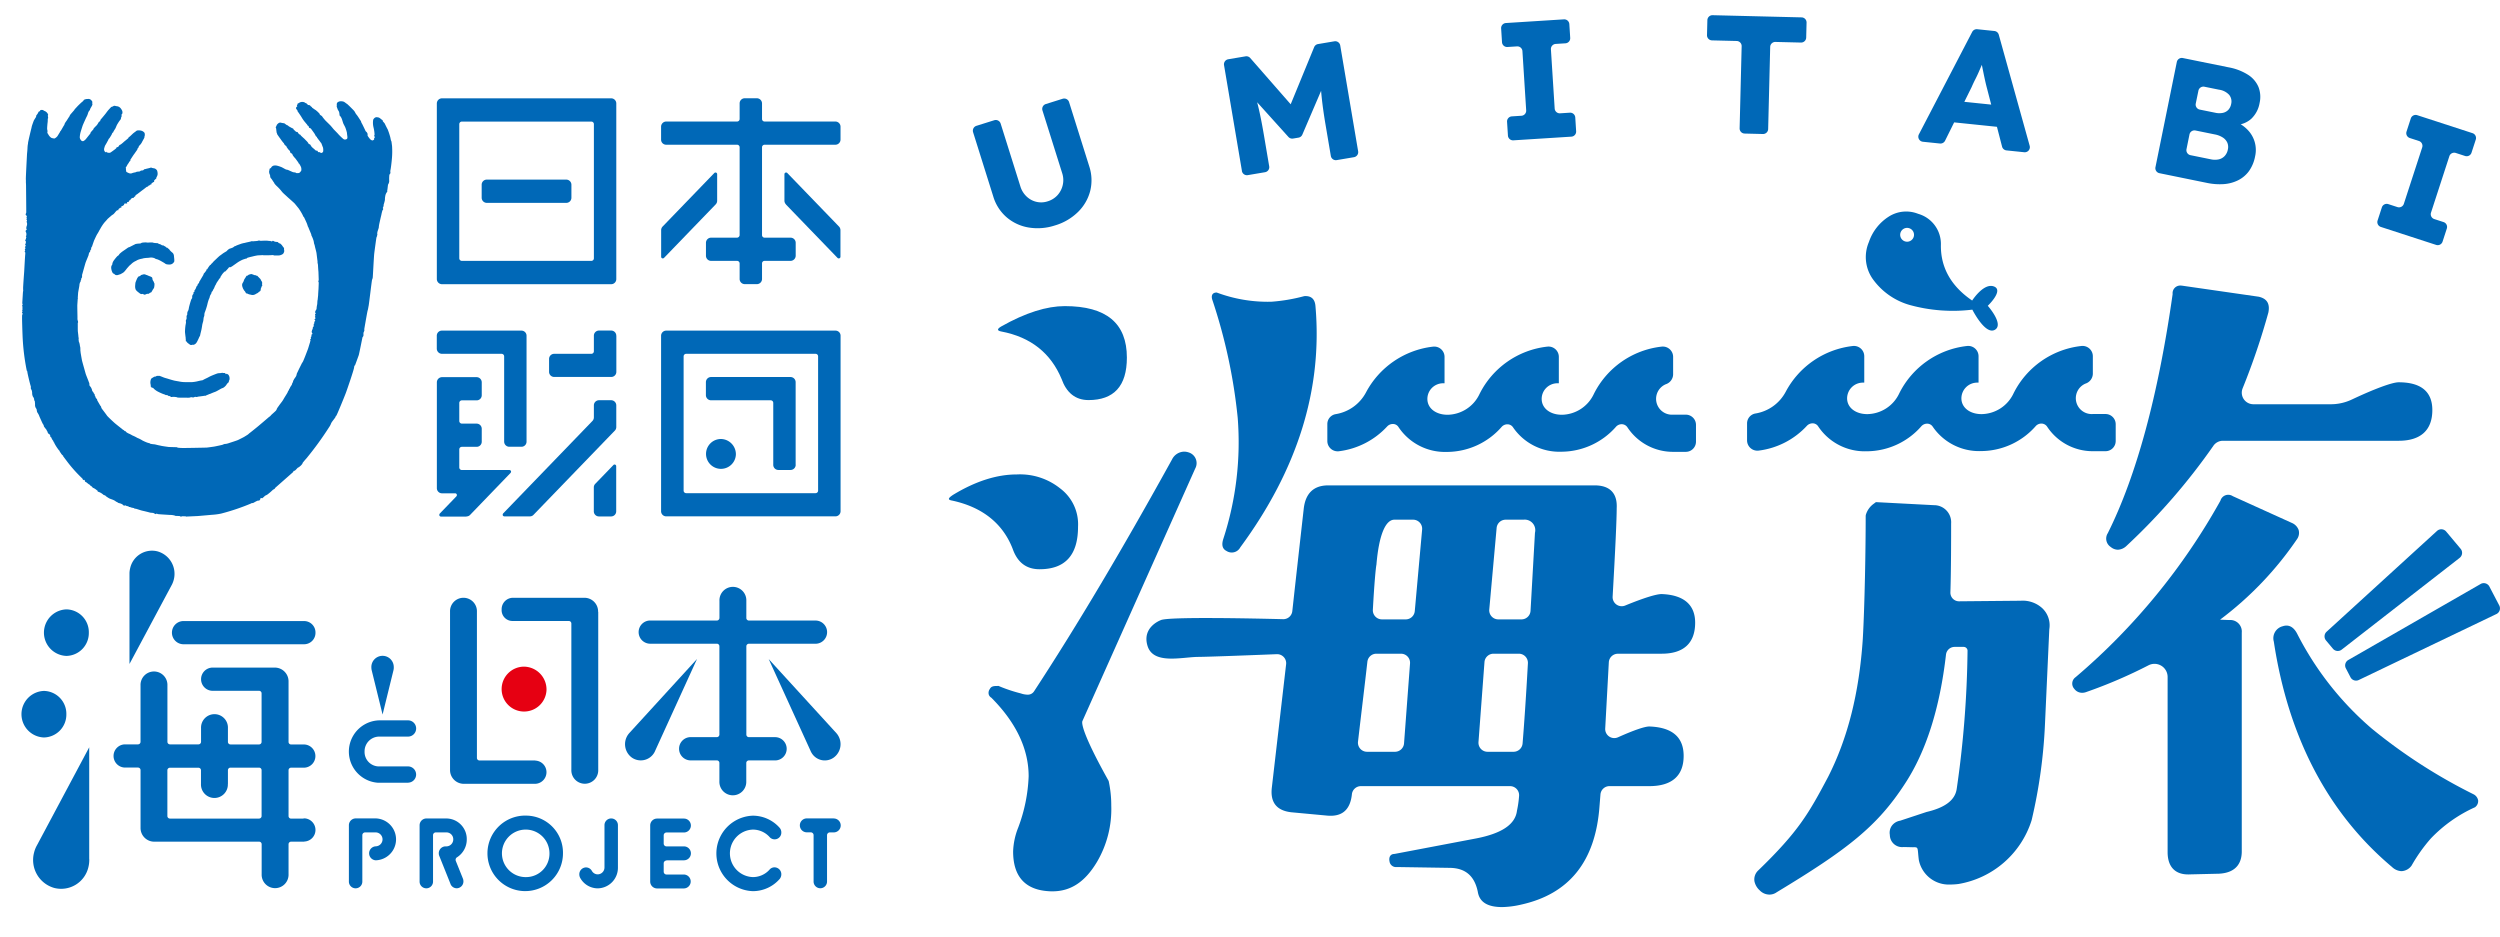 <svg id="グループ_1477" data-name="グループ 1477" xmlns="http://www.w3.org/2000/svg" xmlns:xlink="http://www.w3.org/1999/xlink" width="459.032" height="171.965" viewBox="0 0 459.032 171.965">
  <defs>
    <clipPath id="clip-path">
      <rect id="長方形_789" data-name="長方形 789" width="459.032" height="171.965" fill="none"/>
    </clipPath>
  </defs>
  <g id="グループ_1476" data-name="グループ 1476" clip-path="url(#clip-path)">
    <path id="パス_20343" data-name="パス 20343" d="M7.96,20.223a1.239,1.239,0,0,0-.472-.025.22.22,0,0,0-.145.188.286.286,0,0,1-.157.075c-.1.013-.158.2-.194.263s-.109.188-.109.188l-.2.263a.167.167,0,0,0-.037.113.534.534,0,0,1-.06.238c-.024.038-.315.489-.363.589s-.278.752-.3.814a3.365,3.365,0,0,0-.145.564c-.048.163-.629,2.569-.629,2.757s-.073.3-.1.915-.072.877-.084,1.065-.242,4.448-.218,4.711,0,.426.012.589.024.413.024.689.049,4.649.036,4.811-.266.364.049.564c0,0,.06.025.06.151s-.109.225-.048.275.06.1.012.163-.06.138.024.188.024.176,0,.251-.048.163.012.213a.987.987,0,0,1,0,.6c-.072.163-.145.5-.06.614s.012.15-.036.188-.23.138-.037.451a.98.98,0,0,1,0,.639s-.1.05,0,.138-.036.238-.036.313.036.075,0,.138-.266.176,0,.426c0,0-.024.263-.024.326s-.3.276-.024.276a.531.531,0,0,1-.049.3c-.06.113-.145.163-.048.2a.146.146,0,0,1,.036.2c-.1.138-.121.251-.048.3s-.025.15-.025.15a.142.142,0,0,0,.061.238,2.8,2.8,0,0,1,0,.351c-.036.188-.182,2.945-.194,3.145s-.217,2.87-.2,3.145-.012.313-.012.313.1.126,0,.2l-.025.251-.121,1.967s.121.175.049.275c-.049.1-.145.238-.012.251v.752s-.218.15.036.2l-.024.1s-.254.162.024.25c0,0,0,.226-.073.251-.1.025.073,4.235.073,4.235a40.767,40.767,0,0,0,.726,5.889s0,.175.1.188c0,0,.048.238.06.351s.412,1.9.617,2.518v.238s-.048.151.133.389a1.92,1.92,0,0,1,.109.538,1.469,1.469,0,0,0,.157.727.86.86,0,0,1,.206.439c.024.188-.072.225.109.275,0,0,.061.451.061.7a1.114,1.114,0,0,0,.205.739c.17.188.049.5.266.8a2.794,2.794,0,0,1,.351.714c.121.251.52,1.191.641,1.366a.481.481,0,0,1,.133.263.481.481,0,0,0,.073.213c.061.076.363.476.436.564s.024.2.157.3-.024.276.157.3c0,0,0,.125.085.137a.861.861,0,0,1,.133.051s.133.225.157.275-.06.263.158.288a3.836,3.836,0,0,0,.217.451c.049.063.145.2.182.239s.024.238.1.238.072.125.072.125a8.023,8.023,0,0,0,.883,1.366c.266.225.109.138.109.138s.024.238.206.288c0,0,.024.075.036.125a3.043,3.043,0,0,0,.291.351s.121,0,.121.188c0,0,.6.789.786,1.04a25.792,25.792,0,0,0,2.65,2.957s.133.1.133.188.229.188.229.188.134-.151.158.05a.355.355,0,0,0,.133.276l.133.05s.472.388.556.426.194.087.206.175.1.1.194.138a.6.6,0,0,1,.181.2.647.647,0,0,0,.278.163,2.88,2.88,0,0,1,.545.376c.072.063.121.038.133.113.012.05.012.15.06.15a2.277,2.277,0,0,1,.424.163,2.826,2.826,0,0,1,.568.389c.073.1.242.087.315.137a.453.453,0,0,1,.169.151,7.034,7.034,0,0,0,.6.388c.146.075.327.126.617.238a2.486,2.486,0,0,1,.533.276.446.446,0,0,0,.29.15l.145.126a.963.963,0,0,0,.291.1,1.648,1.648,0,0,1,.556.225c.133.113.206.238.351.213s.278-.05.327.025.338.088.375.088.06.1.145.138a.317.317,0,0,0,.169,0,1.531,1.531,0,0,0,.448.15c.242.05.351.05.375.126s.169.025.254.05c.073,0,.919.3,1.222.363s1.174.276,1.355.338c.218.051.569.051.641.076s.266.15.412.2.145-.113.2-.088c.085.025.109.051.206.088s1.706.125,2.25.163a2.936,2.936,0,0,1,.908.125.316.316,0,0,0,.229.05c.158,0,.726.038.726.038s.049.213.327.025h.109c.1,0,.544.013.6.025a.34.34,0,0,0,.314.013h.23s1.4-.063,1.634-.075,2.431-.214,2.77-.239A10.951,10.951,0,0,0,40.6,94.3a39.807,39.807,0,0,0,5.529-1.867s.145-.125.229-.063.363-.188.884-.413a.433.433,0,0,1,.266-.038c.133.038.3-.238.326-.4.037-.188.23,0,.327-.037a5.109,5.109,0,0,0,.5-.451s.242-.113.4-.2a9.755,9.755,0,0,0,1.065-.915s.387-.15.387-.325l3.327-2.932s.024-.238.194-.213.605-.589.689-.589.8-.515.859-.89c0,0,.5-.614.63-.739a59.2,59.2,0,0,0,4.222-5.8,3.049,3.049,0,0,0,.363-.69c.072-.225.75-1.027.774-1.115a.591.591,0,0,1,.182-.3c.084-.05,1.488-3.47,1.754-4.185s1.4-4.034,1.5-4.6c.073-.564.145-.413.169-.439s.593-1.6.7-1.9c.085-.288.678-3.258.678-3.258a2.331,2.331,0,0,0,.145-.213c.085-.138,0-.564.06-.677s.146-.363.146-.363a1.217,1.217,0,0,1,0-.376c.024-.125.544-3.182.605-3.32s.121-.6.181-.865.569-4.623.629-4.774a1.421,1.421,0,0,0,.121-.388c.024-.176.206-3.859.278-4.448s.327-2.456.375-2.757a1.043,1.043,0,0,1,.146-.413.7.7,0,0,0,0-.163c0-.025.06-.05.06-.088s-.048-.088-.036-.125a1.65,1.65,0,0,1,.072-.514c.049-.15.206-.626.206-.626s.024-.3.061-.527c.036-.2.314-1.453.411-1.817a7.6,7.6,0,0,1,.206-.852.554.554,0,0,0,.133-.213c.036-.125-.1-.2-.049-.288a1.231,1.231,0,0,0,.109-.263c.061-.113,0-.15.036-.3a7.953,7.953,0,0,0,.23-.864,3.038,3.038,0,0,1,.061-.7,1.572,1.572,0,0,1,.29-.714c.145-.125.036-.2.085-.388s.1-.915.145-1.028a1.315,1.315,0,0,0,.206-.6,7.081,7.081,0,0,1,.024-1.153c.06-.176.206-.288.206-.376a1.308,1.308,0,0,1,0-.539c.06-.213.205-1.366.266-2.117a14.694,14.694,0,0,0,.024-2.281c-.061-.5-.109-.827-.109-.827a2.314,2.314,0,0,1-.1-.238c-.06-.238-.109-.564-.145-.651a12.528,12.528,0,0,0-.448-1.341c-.108-.176-.459-.89-.52-1.028s-.339-.388-.375-.476a.335.335,0,0,0-.072-.213.492.492,0,0,1-.134-.075,4.235,4.235,0,0,0-.4-.313.874.874,0,0,0-.411-.113s-.436-.15-.75.451a3.613,3.613,0,0,0,.084,1.5,7.008,7.008,0,0,1,.17,1.2l-.012.087a.24.24,0,0,0,.036.339s.1.062-.024.163a.192.192,0,0,0-.073.225c0,.063,0,.163-.181.238s-.158.063-.351-.025-.436-.438-.593-.664-.048-.288-.085-.451a.82.82,0,0,0-.217-.388.453.453,0,0,1-.182-.214c-.048-.125-.5-1.052-.617-1.278a1.219,1.219,0,0,1-.193-.451c-.025-.1-.085-.112-.109-.163s-.593-.939-.678-1.014a2.1,2.1,0,0,1-.314-.489A1.458,1.458,0,0,0,65,20.336c-.036-.063-.968-.99-1.052-1.053s-.073-.1-.109-.113-.581-.426-.678-.476a1.447,1.447,0,0,0-.556-.1.918.918,0,0,0-.7.276s-.1.113-.061.564a.287.287,0,0,0,0,.213c.049.1.158.451.206.538a2.736,2.736,0,0,1,.206.351,2.793,2.793,0,0,1,.084.539c0,.15.037.15.061.175a1.52,1.52,0,0,1,.3.439c.121.251.267.827.339.99s.291.551.363.727a6.9,6.9,0,0,1,.3.977c0,.2.1.727.084.852s.012.3-.29.363a.5.5,0,0,1-.484-.1,10.663,10.663,0,0,1-.871-.839c-.085-.126-.823-.852-.895-.94s-.448-.551-.593-.7-.762-.752-.9-.889a7.984,7.984,0,0,1-.569-.7c-.048-.075,0-.075-.278-.251s-.17-.238-.254-.326a5.516,5.516,0,0,0-.69-.639c-.266-.15-.569-.4-.629-.426s-.061-.15-.1-.162-.109-.038-.145-.076a1.516,1.516,0,0,1-.121-.15.43.43,0,0,0-.182-.1c-.036-.025-.157,0-.217-.025A3.117,3.117,0,0,1,56.293,19a1.163,1.163,0,0,0-.169-.075c-.073-.013-.218-.163-.351-.176a1.042,1.042,0,0,0-.665.038c-.291.138-.3.175-.3.175A.8.8,0,0,1,54.66,19c-.024,0,0,.15-.048.2s-.146.125-.061.225-.024.15-.06.176a.4.4,0,0,0-.146.275,1.288,1.288,0,0,0,.242.364c.085.137,0,.137.073.225s.726,1.04.774,1.165a6.92,6.92,0,0,0,.46.664c.145.163.423.514.46.539s.072.138.121.2.121.05.181.138.049.187.1.263.073.05.145.075a.534.534,0,0,1,.266.213c.061.088.484.664.581.814s.218.414.266.489.194.038.194.238c0,0,.121.163.169.213s.121.2.182.251.266.376.363.476a.805.805,0,0,1,.169.338c.061.15.169.451.218.564a2.387,2.387,0,0,1,.036.664.408.408,0,0,1-.314.313c-.146.013-.363-.163-.436-.163,0,0-.145.038-.194,0s-.048-.188-.109-.225-.205-.025-.29-.05a1.356,1.356,0,0,1-.278-.251,6.031,6.031,0,0,1-.52-.451c-.049-.075-.049-.138-.121-.2s-.073-.163-.133-.2a1.288,1.288,0,0,0-.23-.1.692.692,0,0,1-.145-.213,2.454,2.454,0,0,0-.363-.414c-.049-.037-.279-.3-.327-.338s-.581-.526-.641-.589-.024-.088-.085-.138A1.4,1.4,0,0,0,55,24.684a1.18,1.18,0,0,1-.254-.251c-.037-.05-.049-.138-.109-.163a.29.29,0,0,0-.182-.05c-.1,0-.193-.113-.23-.15s-.254-.226-.29-.263-.036-.1-.085-.163a.335.335,0,0,0-.193-.1s-.581-.313-.641-.363c0,0-.134-.113-.17-.15s-.1-.025-.157-.05a3.3,3.3,0,0,1-.411-.3.959.959,0,0,0-.3-.075,2.221,2.221,0,0,1-.375-.075.526.526,0,0,0-.46.087,1.266,1.266,0,0,0-.314.313c-.037.076-.085.239-.109.264s-.133.188-.073.263.049.175.073.25c0,.076.048.476.072.6,0,.113.073.163.073.2a.439.439,0,0,0,.085.226c.048.075.447.651.544.764a7.267,7.267,0,0,0,.472.639c.121.138.206.213.194.238a.3.3,0,0,0,.108.2c.049.012.085.087.121.138s.073.025.134.075.121.25.181.325a.665.665,0,0,1,.145.213,4.838,4.838,0,0,0,.351.364c.073.075.061.238.1.288a.249.249,0,0,0,.169.163.418.418,0,0,1,.194.138c.048.062.048.175.1.238a3.028,3.028,0,0,0,.387.488c.145.138.459.627.568.74s.037.175.1.225a.854.854,0,0,1,.133.113,3.622,3.622,0,0,1,.327.614,1.337,1.337,0,0,1,.036.639,1.59,1.59,0,0,1-.29.351.305.305,0,0,1-.242.088c-.085,0-.3.037-.351,0a.512.512,0,0,1-.145-.076c-.061-.037-.4-.062-.484-.087s-.835-.364-.908-.4-.266-.05-.4-.1-.7-.388-.81-.425a6.212,6.212,0,0,0-.847-.276,1.584,1.584,0,0,0-.6,0,.884.884,0,0,0-.339.2c-.048.05-.145.226-.181.251a.675.675,0,0,1-.134.063c-.048,0-.108.137-.108.238s-.061.238-.061.325a1.333,1.333,0,0,0,.073.451.991.991,0,0,1,.121.376.608.608,0,0,0,.217.5c.061.062.376.576.46.676a.581.581,0,0,1,.109.213,4.167,4.167,0,0,0,.411.451,8.463,8.463,0,0,1,.8.84c.109.15.242.288.3.363s.763.7.968.9c.206.176.98.865,1.15,1.028s.629.764.786.939a10.257,10.257,0,0,1,.678,1.091,4.058,4.058,0,0,1,.2.426c.049.075.121.112.158.188s.423.9.483,1.052.17.464.17.514.121.213.145.3.411.989.448,1.09a.973.973,0,0,1,.084.3.5.5,0,0,0,.085.2,5.324,5.324,0,0,1,.327.864c.06.251.06.439.1.514a3.773,3.773,0,0,1,.121.4c0,.125.3,1.128.315,1.378.036.264.145,1.216.169,1.341.025.1,0,.351.025.426a2.02,2.02,0,0,1,.072.388c0,.151.061,1.078.085,1.228,0,.151.048,1.379.048,1.479a.212.212,0,0,1-.048.138c0,.037-.1.087.012.188a1.165,1.165,0,0,1,.036.213c0,.062-.036,1.1-.048,1.228s-.061.852-.061,1.04c-.024.2-.072.7-.084.789,0,.113-.037.1-.049.288s-.024.476-.036.564-.085.389-.085.489c-.024.087-.024.351-.048.426s-.133.2-.145.238a.979.979,0,0,1-.085.2.2.2,0,0,0,.036.238c.085.063.061.163,0,.176a.223.223,0,0,0-.048.275c.073.088.048.151.024.176s-.121.088-.036.188c.109.1.036.263.024.288s-.109,0-.133.063.073.112.109.2,0,.138-.036.188-.194.113-.146.15.049.038.049.113a.226.226,0,0,1-.049.163c-.024.025-.072.05-.072.113a.866.866,0,0,1-.012.188c0,.05.036.113.024.163s0,.075-.049.087-.072,0-.1.076a1.576,1.576,0,0,0-.049.338,1.206,1.206,0,0,0-.048.125c-.024.013-.061.025-.073.063,0,.062,0,.138-.024.163a.34.34,0,0,0-.024.238c.012.113.024.138.085.188a.176.176,0,0,1,0,.188c-.037.012-.121.062-.133.1s0,.276-.025.326-.121.125-.121.15,0,.05.037.075,0,.151-.012.176-.049.087-.073.112-.133.063-.048.113.06.075.048.113-.085.376-.121.464-.266.9-.351,1.127-.46,1.2-.52,1.354-.315.776-.363.877a2.042,2.042,0,0,1-.206.325c-.024.05-.447.9-.5,1s-.363.789-.411.852a1.432,1.432,0,0,0-.085.326,1.182,1.182,0,0,1-.133.313c-.048.1-.339.463-.351.539-.036.075-.133.225-.145.275-.024.075,0,.138-.036.188a.478.478,0,0,0-.073.138.647.647,0,0,0-.109.3c-.024.075-.266.413-.3.476a.793.793,0,0,0-.073.2,1.943,1.943,0,0,0-.133.163c-.024.05-.024.113-.048.163s-.158.238-.182.3-.048.138-.1.238-.665,1.065-.737,1.215a4.768,4.768,0,0,1-.388.564s-.387.5-.447.614a3.206,3.206,0,0,0-.387.589c-.013.138-.085.176-.121.251s-.775.714-.872.814c0,0-.217.251-.254.276a1.167,1.167,0,0,0-.205.138c-.049.05-2.178,1.867-2.311,1.954-.133.113-1.162.94-1.258,1-.073.062-.17.163-.291.25s-.484.3-.617.389-1,.513-1.173.6-1.392.476-1.585.539a3.71,3.71,0,0,1-.569.163,2.388,2.388,0,0,1-.278.025,1.835,1.835,0,0,0-.411.15c-.121.038-1.319.3-1.585.339s-1.15.162-1.307.175-4.174.088-4.392.075a8.384,8.384,0,0,1-.9-.05c-.085-.025-.157-.075-.218-.088s-1.427-.037-1.512-.05-1.077-.15-1.246-.188-.532-.113-.653-.138-.581-.15-.726-.162a4.938,4.938,0,0,1-.714-.1c-.085-.037-.1-.087-.169-.1s-.291-.075-.412-.113a8.437,8.437,0,0,1-.871-.388,6.344,6.344,0,0,0-.69-.376,1.937,1.937,0,0,1-.363-.163,5.668,5.668,0,0,0-.738-.363c-.1-.038-.229-.126-.3-.163a4.566,4.566,0,0,0-.5-.238,2.5,2.5,0,0,1-.387-.238c-.024-.025-.049-.126-.1-.138a1.45,1.45,0,0,1-.206-.063.521.521,0,0,0-.2-.188.559.559,0,0,1-.242-.175c-.061-.038-1.138-.89-1.355-1.078s-1.283-1.178-1.428-1.378c-.121-.2-.859-1.153-.956-1.291a.8.8,0,0,1-.121-.3.366.366,0,0,0-.121-.2c-.06-.075-.532-.914-.568-.965s-.049-.238-.073-.263a1.941,1.941,0,0,1-.193-.225.681.681,0,0,1-.109-.276c-.012-.075-.109-.1-.109-.225a.334.334,0,0,0-.133-.3.5.5,0,0,1-.1-.188c0-.05-.061-.1-.109-.151s-.145-.187-.145-.263a1.639,1.639,0,0,0-.121-.363,1.4,1.4,0,0,0-.23-.363.445.445,0,0,1-.145-.264,1.6,1.6,0,0,0-.024-.35,2.732,2.732,0,0,1-.121-.289c-.012-.087-.472-1.165-.557-1.478s-.605-2.143-.653-2.356c-.049-.238-.266-1.466-.266-1.541s-.049-.338-.037-.4a4.158,4.158,0,0,0-.024-.539,1.318,1.318,0,0,1-.072-.338,3.676,3.676,0,0,0-.085-.413c-.024-.088-.1-.226-.109-.3s-.048-.526-.048-.526.072-.038.072-.063a.277.277,0,0,0-.072-.088,2.623,2.623,0,0,1-.025-.263c0-.075-.084-.764-.1-.889s-.013-1.429-.013-1.492-.024-.075.025-.1.024-.213,0-.3a1.563,1.563,0,0,1-.085-.4c.012-.1,0-.527,0-.6s-.036-1.742-.024-1.955.072-1.052.072-1.09a.12.12,0,0,1,.061-.112c.048-.025-.049,0-.049-.076s.049-.764.061-.939.206-1.128.23-1.329a2.027,2.027,0,0,1,.121-.6c.048-.088.109,0,.109-.326,0,0,.121-.113.1-.225a.292.292,0,0,1,.06-.226.547.547,0,0,0,.085-.15c.048-.113,0-.426.036-.5s.544-1.968.653-2.268.448-1.078.533-1.328a2.221,2.221,0,0,1,.109-.439,1.26,1.26,0,0,1,.145-.138c.072-.05,0-.15.024-.188a1.517,1.517,0,0,1,.169-.288c.085-.063.024-.088,0-.138a2.2,2.2,0,0,1,.109-.313s.073,0,.1-.15c.048-.163.351-1.04.4-1.128s.412-.915.557-1.115a6.515,6.515,0,0,0,.375-.664c.084-.113.339-.614.447-.752a5.753,5.753,0,0,1,.605-.815c.17-.162.424-.488.521-.576.121-.088.3-.276.387-.326a2.7,2.7,0,0,1,.5-.4c.157-.062.459-.463.459-.463s.267-.314.339-.326.291.05.23-.163c0,0-.024-.075.048-.088s.255-.225.315-.225a.278.278,0,0,0,.194-.063c.048-.063-.158-.138.048-.2a1.308,1.308,0,0,0,.448-.276s-.037-.188.036-.2.206-.037.315-.037.181.037.205-.038-.109-.238.049-.225.23-.013.326-.226.121-.062.182-.138.109-.225.2-.275.182-.126.291-.126.181,0,.23-.2a.357.357,0,0,0,.121-.025c.048-.025.06-.025.1-.138a.329.329,0,0,1,.218-.238c.1-.05,1.016-.777,1.186-.89s.653-.526.726-.538a.712.712,0,0,0,.169-.063c.061-.025.145-.188.206-.188a.467.467,0,0,0,.157-.05s.036-.1.109-.113.133,0,.157-.025c.024-.05,0-.188.1-.225a2.511,2.511,0,0,1,.3-.213c.072,0,.108,0,.12-.051a1.406,1.406,0,0,1,0-.225,2.4,2.4,0,0,1,.3-.3.213.213,0,0,0,.109-.15.33.33,0,0,1,.048-.2,1.176,1.176,0,0,0,.182-.5,1.733,1.733,0,0,0-.1-.689.858.858,0,0,0-.508-.4,4.053,4.053,0,0,1-.448-.088c-.036-.012-.048-.062-.145-.05a.5.5,0,0,0-.194.05c-.084.025-.326.088-.508.126s-.326.1-.4.1a.284.284,0,0,0-.181.062,1.62,1.62,0,0,1-.194.163c-.036.025-.206.013-.3.038s-.133.025-.193.088a.429.429,0,0,1-.17.087c-.06.013-.387.025-.483.051s-.218.112-.315.112c0,0-.254.05-.339.076-.084,0-.254.112-.351.112a.8.8,0,0,1-.5-.075c-.278-.125-.4-.188-.423-.238a3.428,3.428,0,0,1-.073-.539c.025-.1.025-.075,0-.113a.117.117,0,0,1,0-.15,2.152,2.152,0,0,0,.23-.376,2.1,2.1,0,0,1,.266-.4c.073-.1.061-.213.23-.338s.085-.238.085-.238a.752.752,0,0,1,.085-.151c.048-.062.484-.764.641-.952.133-.188.46-.664.532-.752s.012-.162.073-.225c.06-.088.157-.2.193-.251s0-.138.061-.213a1.819,1.819,0,0,1,.181-.2,2.127,2.127,0,0,0,.4-.577c.084-.162.242-.438.326-.6a.656.656,0,0,0,.109-.363.8.8,0,0,1,.061-.213v-.238c-.013-.063-.013-.239-.121-.326a1.115,1.115,0,0,0-.436-.288,1.688,1.688,0,0,0-.714-.076.481.481,0,0,0-.363.163c-.084.05-.387.288-.459.339s-.605.576-.69.639a1.116,1.116,0,0,0-.206.162c-.024.051-.024.1-.06.138s-.6.5-.762.627a5.452,5.452,0,0,1-.581.488,1.181,1.181,0,0,1-.218.113c-.1.063-.23.314-.278.351a.25.25,0,0,1-.182.05c-.06,0-.1-.075-.1.05s-.194.251-.23.289-.762.563-.823.6a.486.486,0,0,1-.23.1,1.5,1.5,0,0,1-.423-.037c-.049-.038-.133-.263-.158-.1,0,0,.025.038-.06.05A.372.372,0,0,1,19.3,27.9a.892.892,0,0,1-.169-.288.854.854,0,0,1,.036-.489,3.594,3.594,0,0,1,.121-.376c.061-.1.218-.363.315-.539s.217-.413.254-.463.06-.138.072-.188.109-.1.194-.226.315-.5.375-.614.109-.326.206-.363.084-.088.121-.176.278-.463.35-.576.109-.263.182-.4a2.544,2.544,0,0,1,.278-.539,5.419,5.419,0,0,1,.436-.639A.521.521,0,0,0,22.2,21.8c.024-.05,0-.226.048-.251a.274.274,0,0,0,.073-.2c.024-.063-.024-.314.024-.364s.121-.112.133-.2a1.132,1.132,0,0,0-.024-.4,2.118,2.118,0,0,0-.278-.476,1.062,1.062,0,0,0-.593-.389,2.807,2.807,0,0,1-.472-.087.382.382,0,0,0-.254.025.736.736,0,0,1-.242.125.481.481,0,0,0-.242.113c-.06.062-.544.576-.593.651s-.157.188-.254.339-.883,1.09-.931,1.14a.562.562,0,0,0-.17.263c-.048.163-.012.113-.072.175s-.17.05-.242.2a5.087,5.087,0,0,1-.315.5s-.508.514-.569.589a.708.708,0,0,0-.1.226,6.424,6.424,0,0,0-.472.526c-.049.1-.037.188-.085.238s-.617.764-.726.9a1.574,1.574,0,0,1-.508.451.37.37,0,0,1-.448-.138.878.878,0,0,1-.242-.551,4.783,4.783,0,0,1,.121-.827c.061-.238.375-1.228.436-1.391s.569-1.29.653-1.453.17-.326.206-.439a3.447,3.447,0,0,0,.121-.376,1.847,1.847,0,0,1,.206-.4c.024-.037.1,0,.133-.188a1.4,1.4,0,0,1,.205-.426s.133-.238.17-.313.109-.251.06-.351a.246.246,0,0,1,0-.225c.024-.063,0-.2-.157-.364a.7.7,0,0,0-.7-.275,1.307,1.307,0,0,0-.58.112.224.224,0,0,0-.182.163c-.024.075-.206.213-.314.3s-.739.689-.811.777-.436.463-.484.526-.073.125-.109.176-.677.764-.75.877-.085.238-.145.3-.46.715-.533.815a2.585,2.585,0,0,0-.314.488.562.562,0,0,0-.048.151c0,.075-.049.113-.109.2s-.424.74-.484.827-.061.138-.109.151a.337.337,0,0,0-.1.175c-.036.063-.423.689-.484.789a1.752,1.752,0,0,1-.52.426,1.856,1.856,0,0,1-.605-.125,1.746,1.746,0,0,1-.448-.451c-.072-.113-.181-.313-.23-.376s-.048-.113-.036-.225a.693.693,0,0,0,0-.314,1.4,1.4,0,0,1-.048-.438c0-.1.048-.764.084-1s.025-.614.037-.689.048-.075.06-.15a2.277,2.277,0,0,0-.036-.3c-.012-.062-.036-.1-.012-.15s.06-.063.048-.15a2.476,2.476,0,0,0-.121-.264,1.21,1.21,0,0,0-.339-.325,1.532,1.532,0,0,0-.35-.151" fill="#0068b7"/>
    <path id="パス_20344" data-name="パス 20344" d="M24.837,44.83s-.992.5-1.065.539a1.186,1.186,0,0,0-.254.088s-.617.438-.774.538a6.03,6.03,0,0,0-.69.527,1.157,1.157,0,0,0-.217.263c-.025.062-.061.087-.146.15a1,1,0,0,0-.217.175,8.877,8.877,0,0,0-.654.827,3.457,3.457,0,0,0-.181.4.8.8,0,0,1-.024.238.967.967,0,0,0-.194.426,1.6,1.6,0,0,0,.036.477,1.9,1.9,0,0,0,.254.664.463.463,0,0,0,.206.125c.073.013.1.075.157.125a.465.465,0,0,0,.3.126.815.815,0,0,0,.363-.051c.1-.037.278-.087.351-.112s.326-.176.459-.251a1.22,1.22,0,0,0,.291-.238,6.5,6.5,0,0,0,.447-.551c.109-.126.412-.476.545-.6.145-.1.423-.388.532-.463a3.216,3.216,0,0,1,.545-.326c.084-.025.193-.113.326-.176A3.318,3.318,0,0,1,26,47.511c.121,0,.134-.037.3-.075a4.96,4.96,0,0,1,.774-.087c.206,0,.508-.076.726-.063a1.8,1.8,0,0,1,.545.113c.133.05.193.125.278.15s.278.063.411.125.339.151.532.263.557.314.678.4a.9.9,0,0,0,.339.188,2.6,2.6,0,0,0,.7.038.929.929,0,0,0,.665-.464s.109,0,.036-.664-.036-.514-.109-.727a.706.706,0,0,0-.23-.325,3.581,3.581,0,0,1-.484-.464.6.6,0,0,0-.181-.213c-.1-.063-.254-.238-.315-.238a.215.215,0,0,1-.133-.025c-.036-.025-.036-.1-.133-.138a2.246,2.246,0,0,0-.29-.163c-.061-.037-.061-.087-.169-.087a.465.465,0,0,1-.23-.038,2.642,2.642,0,0,0-.351-.2.873.873,0,0,1-.194-.012c-.036-.025-.084-.113-.157-.138s-.544-.037-.665-.063c-.134,0-.267-.075-.4-.087a7.046,7.046,0,0,0-.726.025,1.286,1.286,0,0,1-.314-.025,4.041,4.041,0,0,0-.847.05c-.121.05-.194.125-.29.138s-.484.025-.6.05a2.439,2.439,0,0,0-.315.062" fill="#0068b7"/>
    <path id="パス_20345" data-name="パス 20345" d="M26.689,50.382a1.3,1.3,0,0,0-.387,0,3.341,3.341,0,0,1-.339.1c-.085,0-.109.1-.181.138s-.085.088-.158.1a.333.333,0,0,0-.23.088,2.636,2.636,0,0,0-.193.276,6.166,6.166,0,0,0-.242.576,1.249,1.249,0,0,0-.109.376c0,.1-.036.338-.036.489a1.528,1.528,0,0,0,.1.639,1.4,1.4,0,0,0,.362.4c.146.125.351.275.436.338a.388.388,0,0,0,.169.075.4.4,0,0,0,.242,0c.073-.037.158.025.218.05a.349.349,0,0,0,.242.075c.1,0,.242-.1.351-.125a1.043,1.043,0,0,1,.266-.037.19.19,0,0,0,.182-.051.761.761,0,0,1,.242-.162c.072-.026.181-.051.2-.126.049-.075.133-.238.17-.288s.06-.15.121-.2a2.166,2.166,0,0,0,.157-.251,1.345,1.345,0,0,0,.048-.175c0-.051.037-.226.037-.351s.036-.263-.037-.351c-.048-.075-.072-.251-.133-.313a1.957,1.957,0,0,1-.145-.251.87.87,0,0,1-.061-.238.329.329,0,0,0-.108-.276,1.5,1.5,0,0,0-.4-.188c-.133-.05-.242-.1-.338-.137a.931.931,0,0,0-.242-.1.412.412,0,0,1-.121-.012c-.025-.025-.037-.05-.073-.063" fill="#0068b7"/>
    <path id="パス_20346" data-name="パス 20346" d="M49.629,44.242A3.376,3.376,0,0,1,49.1,44.2c-.17-.037-1.041.013-1.15.013a.624.624,0,0,1-.29-.038.337.337,0,0,0-.278.038,4.126,4.126,0,0,1-.605.063,1.871,1.871,0,0,1-.424.025.456.456,0,0,0-.278.025c-.145.062-.907.2-1.04.25a2.668,2.668,0,0,1-.327.063c-.157.05-.266.063-.339.088s-.968.338-1.064.413-.194.025-.291.125a2.113,2.113,0,0,1-.266.188s-.266.113-.387.151-.1,0-.23.075a1.79,1.79,0,0,0-.363.263.94.94,0,0,1-.145.163c-.049.05-.508.3-.666.413s-.423.326-.532.389-.569.5-.726.651-.46.426-.544.527a4.114,4.114,0,0,1-.291.325c-.036.051-.145.026-.133.076s.073.125-.012.125a.177.177,0,0,0-.157.075c-.036.05-.145.163-.182.226s-.217.313-.254.388c-.048.1-.084.163-.133.163s-.1,0-.1.1a.245.245,0,0,1-.072.188c-.036.038-.194.276-.242.313a1.763,1.763,0,0,0-.182.213.847.847,0,0,1-.1.276c-.073.125-.508.852-.569.965s-.169.25-.169.288.012.175-.061.213a.3.3,0,0,0-.181.163,1.311,1.311,0,0,1-.061.213c-.024.088-.1.1-.121.138a.78.78,0,0,0-.109.225,1.628,1.628,0,0,1-.181.389c-.036.075-.133.15-.145.2a.561.561,0,0,1,0,.2c-.037.075-.182.1-.182.188s.024.163,0,.213-.109.137-.169.238a.919.919,0,0,0-.061.413.311.311,0,0,1-.1.263,1.526,1.526,0,0,0-.158.389c-.072.2-.314,1.052-.351,1.29a2.316,2.316,0,0,1-.108.464c-.061.088-.085.1-.1.175a1.7,1.7,0,0,0-.1.326,1.151,1.151,0,0,1,.024.176c0,.062-.072.162-.1.25a.688.688,0,0,0-.036.338.765.765,0,0,1-.036.351,1.127,1.127,0,0,0-.109.3,1.007,1.007,0,0,1,.036.288c-.012.163-.085.476-.1.6a10.5,10.5,0,0,0-.084,1.1c0,.138.084.84.121,1.078a1.059,1.059,0,0,1,0,.3c.024.062.084.137.06.188s-.157.15.049.188a.62.62,0,0,1,.121.15.866.866,0,0,0,.181.188c.085.062.242.188.339.25a.435.435,0,0,0,.254.1c.109.012.157-.05.242-.05a.683.683,0,0,0,.23,0,.916.916,0,0,0,.423-.264,1.818,1.818,0,0,0,.254-.4c.073-.137.182-.375.242-.5a3.054,3.054,0,0,1,.157-.338.736.736,0,0,0,.134-.376c.024-.125.181-.727.229-.965s.109-.614.121-.726.073-.364.1-.427c0-.05.036-.125.085-.325s.06-.539.1-.689.072-.176.109-.339a2.937,2.937,0,0,1,.048-.5c.06-.125.266-.714.314-.877s.158-.5.194-.689a7.04,7.04,0,0,1,.3-1,.956.956,0,0,0,.122-.313,1.87,1.87,0,0,1,.121-.376c.06-.087.157-.275.193-.338s.012-.251.133-.326a.428.428,0,0,0,.157-.263c.037-.088.182-.276.23-.4a3.53,3.53,0,0,1,.254-.564.761.761,0,0,0,.121-.213.405.405,0,0,1,.109-.213s.1-.15.133-.213a1.51,1.51,0,0,0,.158-.225c.06-.063.1-.2.145-.238s.06-.088.084-.088.146-.075.121-.176a.4.4,0,0,1,.121-.225,2.824,2.824,0,0,1,.242-.376,2.376,2.376,0,0,1,.3-.351c.072-.037.1-.125.157-.138s.109,0,.145-.037a.31.31,0,0,1,.1-.125c.085-.076.242-.264.315-.339s.205-.288.278-.3.048.051.157.026.145-.088.23-.1a2.577,2.577,0,0,0,.278-.188c.085-.05.811-.576.968-.676a7.044,7.044,0,0,1,.738-.4,3.7,3.7,0,0,1,.387-.138c.109-.013.085-.063.158-.063a.59.59,0,0,0,.23-.025c.036-.025.084-.112.181-.15s.593-.176.811-.213a9.457,9.457,0,0,1,1.125-.238c.218,0,.762-.038.859-.038a.178.178,0,0,1,.121.025c.048.013.653,0,.835,0s.774-.025.883-.037a.454.454,0,0,1,.2.05.439.439,0,0,0,.218.025c.145,0,.508.012.787-.013a1.5,1.5,0,0,0,.677-.275.819.819,0,0,0,.206-.389c0-.05.036-.087.048-.138a.366.366,0,0,0-.048-.15c-.012-.038,0-.351-.012-.4s-.121-.138-.194-.25c-.072-.088-.157-.226-.193-.276s-.242-.238-.3-.288-.193-.05-.23-.076a.534.534,0,0,1-.169-.162.25.25,0,0,0-.157-.063,3.142,3.142,0,0,1-.424-.05,1.626,1.626,0,0,1-.254-.125c-.048-.026-.169-.063-.218,0s-.012.062-.109.062-.109.013-.157-.025a.405.405,0,0,0-.181-.063" fill="#0068b7"/>
    <path id="パス_20347" data-name="パス 20347" d="M45.264,50.67a1.1,1.1,0,0,0-.157.238,1.87,1.87,0,0,1-.145.226,1.111,1.111,0,0,0-.146.263c-.036.113-.109.3-.133.351s-.121.2-.157.263a.793.793,0,0,0-.073.313,1.379,1.379,0,0,0,.109.489,1.553,1.553,0,0,0,.182.376c.072.075.024.1.084.15a1.027,1.027,0,0,1,.182.213c.048.075.1.188.133.238a.265.265,0,0,0,.109.088,1.011,1.011,0,0,1,.193.037,1.126,1.126,0,0,0,.206.1,2.442,2.442,0,0,0,.278.075.329.329,0,0,1,.158.037,1.667,1.667,0,0,0,.338.038,1.012,1.012,0,0,0,.412-.113c.133-.05.23-.15.3-.163s.17-.1.242-.138.121-.137.182-.175.145-.063.193-.113a.765.765,0,0,0,.109-.175c.012-.038.012-.251.024-.288a1.65,1.65,0,0,0,.085-.2,2.1,2.1,0,0,1,.1-.251c.036-.025,0-.075.048-.1.024-.012.121-.087.012-.15,0,0-.036-.175-.012-.2a.351.351,0,0,0,.012-.238,2.394,2.394,0,0,1-.084-.225.772.772,0,0,1-.133-.2.878.878,0,0,0-.109-.213c-.037-.037-.351-.363-.412-.413s-.084-.125-.145-.163a.653.653,0,0,1-.206-.05c-.06-.025-.06-.05-.133-.063s-.133,0-.205-.025-.17-.075-.266-.1a1.318,1.318,0,0,0-.267-.088.388.388,0,0,0-.23.05,1.257,1.257,0,0,0-.254.063,1.053,1.053,0,0,0-.193.15c-.061.05-.133,0-.266.1" fill="#0068b7"/>
    <path id="パス_20348" data-name="パス 20348" d="M29.362,69.024a2.9,2.9,0,0,0-.581,0c-.121.038-.109.1-.169.113a.721.721,0,0,0-.315.05c-.072.05-.326.188-.411.251s-.133.1-.157.162a1.765,1.765,0,0,0-.121.664c.012.264.1.5.072.577a.129.129,0,0,0,.061.175c.06.063.072.163.169.176s.109-.013.194.037a.548.548,0,0,1,.145.151,3.834,3.834,0,0,0,.581.438,8.43,8.43,0,0,0,.8.389,4.853,4.853,0,0,0,.641.238c.109.037.1.1.182.1a.856.856,0,0,1,.3.025c.085.05.206.163.291.163s.133-.038.2.012.061.138.17.151.4-.05.508-.025a3.179,3.179,0,0,1,.484.05.733.733,0,0,1,.205.075c.073.025,1.476.025,1.706.025a2.821,2.821,0,0,0,.5-.013,1.647,1.647,0,0,1,.291-.075c.1,0,.193.038.326.038s.158,0,.23-.05a.351.351,0,0,1,.218-.05.431.431,0,0,1,.182.025c.084.025.229-.05.3-.063s.919-.113,1.1-.15.351,0,.411-.063A.264.264,0,0,1,38.1,72.5a.256.256,0,0,0,.206-.1c.06-.038.193-.038.326-.1s.509-.225.8-.325.581-.289.823-.414a3.028,3.028,0,0,1,.362-.2c.085-.038.073-.063.194-.088a.945.945,0,0,0,.351-.188,2.186,2.186,0,0,0,.375-.376,1.938,1.938,0,0,1,.315-.413c.06-.051.133-.076.157-.163s0-.2.036-.238.085-.1.1-.264a1.243,1.243,0,0,0-.036-.476,1.33,1.33,0,0,0-.158-.325.829.829,0,0,0-.242-.163c-.024-.025-.084-.063-.121-.025s-.1.075-.133.05a.129.129,0,0,1-.06-.1.147.147,0,0,0-.158-.1h-.241c-.061,0-.061-.037-.158-.037a2.348,2.348,0,0,0-.266.037c-.1.025-.448.025-.544.05a1.669,1.669,0,0,0-.315.1c-.145.05-.556.213-.762.3s-.484.213-.678.326-.629.3-.786.389-.254.137-.339.175a2.7,2.7,0,0,0-.4.063c-.133.025-.569.137-.714.162a6.744,6.744,0,0,1-.883.113c-.181,0-1.1-.012-1.343-.012a5.072,5.072,0,0,1-.847-.1c-.169-.037-.738-.125-.956-.175s-.786-.213-1.088-.313-.642-.176-.859-.263-.46-.188-.666-.263" fill="#0068b7"/>
    <path id="パス_20349" data-name="パス 20349" d="M103.988,37.25a.941.941,0,0,0,.931-.965V33.942a.949.949,0,0,0-.931-.965H89.361a.939.939,0,0,0-.92.965v2.343a.947.947,0,0,0,.92.965Z" fill="#0068b7"/>
    <path id="パス_20350" data-name="パス 20350" d="M112.24,18.054h-31.1a.949.949,0,0,0-.932.965v32.2a.949.949,0,0,0,.932.964h31.1a.938.938,0,0,0,.919-.964v-32.2a.939.939,0,0,0-.919-.965m-3.194,29.37a.468.468,0,0,1-.46.476H84.8a.477.477,0,0,1-.471-.476V22.8a.477.477,0,0,1,.471-.476h23.786a.468.468,0,0,1,.46.476Z" fill="#0068b7"/>
    <path id="パス_20351" data-name="パス 20351" d="M146.1,85.327a.949.949,0,0,1-.931.965H142.9a.94.94,0,0,1-.92-.965V73.975a.477.477,0,0,0-.471-.476H130.543a.946.946,0,0,1-.931-.952V70.191a.949.949,0,0,1,.931-.965h14.615a.949.949,0,0,1,.932.965V85.327Z" fill="#0068b7"/>
    <path id="パス_20352" data-name="パス 20352" d="M135.118,83.447a2.742,2.742,0,1,1-2.734-2.843,2.8,2.8,0,0,1,2.734,2.843" fill="#0068b7"/>
    <path id="パス_20353" data-name="パス 20353" d="M153.408,60.706H122.315a.946.946,0,0,0-.931.952v32.2a.938.938,0,0,0,.931.952h31.093a.946.946,0,0,0,.932-.952v-32.2a.931.931,0,0,0-.932-.952m-3.194,29.37a.468.468,0,0,1-.46.476H125.981a.468.468,0,0,1-.46-.476V65.442a.468.468,0,0,1,.46-.476h23.773a.461.461,0,0,1,.46.476Z" fill="#0068b7"/>
    <path id="パス_20354" data-name="パス 20354" d="M96.681,81.067a.939.939,0,0,1-.919.965H93.5a.949.949,0,0,1-.931-.965V65.442a.471.471,0,0,0-.473-.476H81.135A.957.957,0,0,1,80.2,64V61.658a.93.93,0,0,1,.932-.952H95.762a.936.936,0,0,1,.919.952Z" fill="#0068b7"/>
    <path id="パス_20355" data-name="パス 20355" d="M113.157,61.658a.939.939,0,0,0-.919-.965h-2.263a.942.942,0,0,0-.932.965V64.49a.468.468,0,0,1-.46.476h-6.847a.935.935,0,0,0-.919.952v2.343a.935.935,0,0,0,.919.952h10.513a.936.936,0,0,0,.92-.952V61.645Z" fill="#0068b7"/>
    <path id="パス_20356" data-name="パス 20356" d="M85.658,94.824a.9.9,0,0,0,.653-.276l7.429-7.706a.549.549,0,0,0,.1-.225.307.307,0,0,0-.314-.313H84.8a.478.478,0,0,1-.471-.476V82.52a.47.47,0,0,1,.471-.476h2.735a.94.94,0,0,0,.92-.965V78.736a.944.944,0,0,0-.92-.953H84.8a.489.489,0,0,1-.471-.488V73.987a.478.478,0,0,1,.471-.476h2.735a.937.937,0,0,0,.92-.953V70.215a.956.956,0,0,0-.92-.965H81.145a.958.958,0,0,0-.932.965v19.4a.942.942,0,0,0,.932.964h2.444a.316.316,0,0,1,.3.326.366.366,0,0,1-.085.226l-3.06,3.17a.593.593,0,0,0-.085.225.316.316,0,0,0,.3.326h4.695Z" fill="#0068b7"/>
    <path id="パス_20357" data-name="パス 20357" d="M109.965,94.825a.939.939,0,0,1-.933-.952V89.5a.925.925,0,0,1,.279-.677l3.315-3.433a.294.294,0,0,1,.217-.1.309.309,0,0,1,.3.325v8.258a.936.936,0,0,1-.92.952Z" fill="#0068b7"/>
    <path id="パス_20358" data-name="パス 20358" d="M112.891,79.075a.964.964,0,0,0,.266-.677V74.452a.947.947,0,0,0-.919-.965h-2.263a.942.942,0,0,0-.932.965v2.18a.952.952,0,0,1-.278.676L92.384,94.274a.593.593,0,0,0-.085.225.305.305,0,0,0,.3.314H97.3a.879.879,0,0,0,.653-.276l14.929-15.462Z" fill="#0068b7"/>
    <path id="パス_20359" data-name="パス 20359" d="M146.1,44.592a.939.939,0,0,0-.932-.952h-4.791a.471.471,0,0,1-.46-.489V27.05a.468.468,0,0,1,.46-.476H153.4a.946.946,0,0,0,.931-.952V23.279a.948.948,0,0,0-.931-.965H140.378a.468.468,0,0,1-.46-.476V19.006a.957.957,0,0,0-.931-.965h-2.263a.939.939,0,0,0-.919.965v2.832a.468.468,0,0,1-.46.476h-13.03a.949.949,0,0,0-.931.965v2.343a.93.93,0,0,0,.931.952h13.03a.468.468,0,0,1,.46.476v16.1a.5.5,0,0,1-.46.489h-4.791a.946.946,0,0,0-.931.952v2.343a.941.941,0,0,0,.931.965h4.791a.475.475,0,0,1,.46.476v2.832a.948.948,0,0,0,.919.965h2.263a.949.949,0,0,0,.931-.965V48.376a.461.461,0,0,1,.46-.476h4.791a.958.958,0,0,0,.932-.965Z" fill="#0068b7"/>
    <path id="パス_20360" data-name="パス 20360" d="M131.412,37.525a.958.958,0,0,0,.267-.676V31.988a.305.305,0,0,0-.3-.314.316.316,0,0,0-.217.088l-9.5,9.836a.981.981,0,0,0-.266.677v4.86a.305.305,0,0,0,.3.315.349.349,0,0,0,.218-.088Z" fill="#0068b7"/>
    <path id="パス_20361" data-name="パス 20361" d="M144.311,37.525a.973.973,0,0,1-.279-.677V31.987a.315.315,0,0,1,.315-.313.288.288,0,0,1,.206.087l9.5,9.836a.989.989,0,0,1,.266.677v4.861a.308.308,0,0,1-.314.314.317.317,0,0,1-.218-.088l-9.5-9.836Z" fill="#0068b7"/>
    <path id="パス_20362" data-name="パス 20362" d="M74.973,143.718H69.335a5.737,5.737,0,0,1,.254-11.452h5.384a1.492,1.492,0,0,1,0,2.982H69.589a2.7,2.7,0,0,0-2.649,2.744,2.65,2.65,0,0,0,2.528,2.731h5.5a1.492,1.492,0,0,1,0,2.982" fill="#0068b7"/>
    <path id="パス_20363" data-name="パス 20363" d="M127.967,121.012l-12.4,13.57a3.779,3.779,0,0,0-.278.35,3.049,3.049,0,0,0,.714,4.161,2.863,2.863,0,0,0,4.319-1.3l7.646-16.764Z" fill="#0068b7"/>
    <path id="パス_20364" data-name="パス 20364" d="M153.821,134.933a3.825,3.825,0,0,0-.279-.35l-12.4-13.57,7.647,16.764a3.182,3.182,0,0,0,.3.576,2.814,2.814,0,0,0,4.017.728,3.045,3.045,0,0,0,.7-4.161" fill="#0068b7"/>
    <path id="パス_20365" data-name="パス 20365" d="M16.31,116.163a4.2,4.2,0,0,1-4.113,4.272,4.275,4.275,0,0,1,0-8.545,4.188,4.188,0,0,1,4.113,4.273" fill="#0068b7"/>
    <path id="パス_20366" data-name="パス 20366" d="M12.184,131.136a4.2,4.2,0,0,1-4.126,4.273,4.276,4.276,0,0,1,0-8.546,4.2,4.2,0,0,1,4.126,4.273" fill="#0068b7"/>
    <path id="パス_20367" data-name="パス 20367" d="M28.928,101.24a4.108,4.108,0,0,0-5.021,3.057,4.668,4.668,0,0,0-.133.9v16.715L31.59,107.3a4.659,4.659,0,0,0,.314-.852,4.28,4.28,0,0,0-2.952-5.2" fill="#0068b7"/>
    <path id="パス_20368" data-name="パス 20368" d="M16.381,157.737V137.213L6.8,155.181a5.181,5.181,0,0,0-.544,1.366,5.332,5.332,0,0,0,3.7,6.49,5.138,5.138,0,0,0,6.279-3.833,5.6,5.6,0,0,0,.157-1.479" fill="#0068b7"/>
    <path id="パス_20369" data-name="パス 20369" d="M57.927,116.163a2.091,2.091,0,0,0-2.057-2.129H33.621a2.131,2.131,0,0,0,0,4.259H55.87a2.092,2.092,0,0,0,2.057-2.13" fill="#0068b7"/>
    <path id="パス_20370" data-name="パス 20370" d="M72.3,122.554a2.058,2.058,0,1,0-4.113,0,2.385,2.385,0,0,0,.06.513l2,8.132,2-8.132a2.385,2.385,0,0,0,.06-.513" fill="#0068b7"/>
    <path id="パス_20371" data-name="パス 20371" d="M100.347,126.676a4.122,4.122,0,1,1-4.113-4.272,4.2,4.2,0,0,1,4.113,4.272" fill="#e60012"/>
    <path id="パス_20372" data-name="パス 20372" d="M55.86,150.283a.961.961,0,0,0-.266.025H53.44a.467.467,0,0,1-.459-.476v-8.4a.467.467,0,0,1,.459-.476h2.42a2.132,2.132,0,0,0,0-4.261H53.44a.467.467,0,0,1-.459-.476V125.148a2.527,2.527,0,0,0-2.469-2.569H38.971a2.132,2.132,0,0,0,0,4.261h8.6a.467.467,0,0,1,.459.476v8.895a.468.468,0,0,1-.459.477H42.31a.468.468,0,0,1-.46-.477v-2.505a2.47,2.47,0,1,0-4.936-.013V136.2a.468.468,0,0,1-.46.475H31.2a.467.467,0,0,1-.459-.475V125.849a2.47,2.47,0,1,0-4.937,0V136.2a.467.467,0,0,1-.459.475H22.916a2.131,2.131,0,0,0,0,4.26h2.432a.468.468,0,0,1,.459.477v10.575a2.516,2.516,0,0,0,2.469,2.556H47.585a.467.467,0,0,1,.459.476v5.5a2.47,2.47,0,1,0,4.937,0v-5.5a.467.467,0,0,1,.459-.476h2.42v-.025a2.131,2.131,0,0,0,0-4.26M41.85,143.93v-2.506a.468.468,0,0,1,.46-.476h5.263a.467.467,0,0,1,.459.476v8.4a.467.467,0,0,1-.459.476H31.191a.467.467,0,0,1-.459-.476v-8.382a.467.467,0,0,1,.459-.476h5.251a.468.468,0,0,1,.46.476v2.506a2.47,2.47,0,1,0,4.936,0" fill="#0068b7"/>
    <path id="パス_20373" data-name="パス 20373" d="M109.82,112.341v-.025a2.516,2.516,0,0,0-2.468-2.556H94.165a2.092,2.092,0,0,0-2.057,2.13,1.986,1.986,0,0,0,1.924,2.13h10.416a.471.471,0,0,1,.46.488v26.827a2.47,2.47,0,1,0,4.936,0V112.341Z" fill="#0068b7"/>
    <path id="パス_20374" data-name="パス 20374" d="M98.277,139.632H88.029a.469.469,0,0,1-.46-.476V112.33a2.47,2.47,0,1,0-4.936,0v29.019a2.528,2.528,0,0,0,2.468,2.569H98.289a2.132,2.132,0,0,0,0-4.261" fill="#0068b7"/>
    <path id="パス_20375" data-name="パス 20375" d="M149.8,113.934H137.437a.47.47,0,0,1-.4-.476v-3.133a2.47,2.47,0,1,0-4.936,0v3.133a.491.491,0,0,1-.412.476H119.326a2.131,2.131,0,0,0,0,4.26h12.305a.468.468,0,0,1,.459.476v16.2a.473.473,0,0,1-.436.476H126.73a2.138,2.138,0,0,0,0,4.272h4.924a.473.473,0,0,1,.436.476v3.359a2.47,2.47,0,1,0,4.936.012V140.1a.474.474,0,0,1,.436-.476H142.4a2.138,2.138,0,0,0,0-4.272h-4.924a.474.474,0,0,1-.436-.476v-16.2a.468.468,0,0,1,.46-.476h12.3a2.131,2.131,0,0,0,0-4.26" fill="#0068b7"/>
    <path id="パス_20376" data-name="パス 20376" d="M113.459,151.561a1.235,1.235,0,1,0-2.468,0v7.693a1.267,1.267,0,0,1-1.246,1.291,1.246,1.246,0,0,1-1.064-.626,1.24,1.24,0,0,0-1.077-.652,1.257,1.257,0,0,0-1.235,1.29,1.368,1.368,0,0,0,.158.627,3.7,3.7,0,0,0,3.218,1.929,3.774,3.774,0,0,0,3.714-3.846v-7.706Z" fill="#0068b7"/>
    <path id="パス_20377" data-name="パス 20377" d="M96.679,149.757a6.933,6.933,0,1,0,6.69,6.929,6.812,6.812,0,0,0-6.69-6.929m0,11.289a4.363,4.363,0,1,1,4.21-4.36,4.3,4.3,0,0,1-4.21,4.36" fill="#0068b7"/>
    <path id="パス_20378" data-name="パス 20378" d="M142.217,159.253a1.21,1.21,0,0,0-.956.464,4.094,4.094,0,0,1-3.024,1.328,4.363,4.363,0,0,1,0-8.721,4.152,4.152,0,0,1,3.024,1.315,1.23,1.23,0,0,0,2.2-.8,1.273,1.273,0,0,0-.351-.89,6.58,6.58,0,0,0-4.875-2.18,6.933,6.933,0,0,0,0,13.858,6.529,6.529,0,0,0,4.947-2.268,1.332,1.332,0,0,0,.279-.814,1.264,1.264,0,0,0-1.234-1.291" fill="#0068b7"/>
    <path id="パス_20379" data-name="パス 20379" d="M69.009,150.27H65.295a1.257,1.257,0,0,0-1.234,1.29v10.262a1.235,1.235,0,1,0,2.468,0v-8.47a.509.509,0,0,1,.508-.513h1.972a1.279,1.279,0,0,1,0,2.556,1.285,1.285,0,0,0,0,2.568,3.849,3.849,0,0,0,0-7.693" fill="#0068b7"/>
    <path id="パス_20380" data-name="パス 20380" d="M153.1,150.27h-4.96a1.278,1.278,0,0,0,0,2.556h.737a.521.521,0,0,1,.509.526v8.458a1.235,1.235,0,1,0,2.468,0v-8.445a.52.52,0,0,1,.508-.526h.726a1.278,1.278,0,0,0,0-2.556" fill="#0068b7"/>
    <path id="パス_20381" data-name="パス 20381" d="M122.364,157.963h3.218a1.278,1.278,0,0,0,0-2.556h-3.218a.511.511,0,0,1-.5-.526v-1.5a.521.521,0,0,1,.509-.526h3.205a1.278,1.278,0,0,0,0-2.556h-4.948a1.264,1.264,0,0,0-1.246,1.278v10.262a1.267,1.267,0,0,0,1.246,1.291h4.948a1.279,1.279,0,0,0,0-2.557h-3.205a.517.517,0,0,1-.509-.514v-1.54a.515.515,0,0,1,.5-.514" fill="#0068b7"/>
    <path id="パス_20382" data-name="パス 20382" d="M84.992,161.333v-.025l-1.295-3.22a.555.555,0,0,1,.157-.639,3.874,3.874,0,0,0,1.851-3.321,3.774,3.774,0,0,0-3.714-3.846H78.277a1.254,1.254,0,0,0-1.234,1.278v10.262a1.235,1.235,0,1,0,2.468,0v-8.471a.509.509,0,0,1,.508-.513h1.972a1.254,1.254,0,0,1,1.234,1.278,1.28,1.28,0,0,1-1.234,1.29H81.8a1.254,1.254,0,0,0-1.234,1.278,1.217,1.217,0,0,0,.109.515l2.032,5.074a.439.439,0,0,0,.025.075,1.238,1.238,0,0,0,1.124.752,1.258,1.258,0,0,0,1.235-1.291,1.582,1.582,0,0,0-.085-.476Z" fill="#0068b7"/>
    <path id="パス_20383" data-name="パス 20383" d="M265.689,82.977a10.253,10.253,0,0,1-8.911-4.568,1.206,1.206,0,0,0-1.041-.561,1.426,1.426,0,0,0-1.042.462,14.488,14.488,0,0,1-8.837,4.543,2.006,2.006,0,0,1-.242.016,1.894,1.894,0,0,1-1.9-1.883V77.869a1.842,1.842,0,0,1,1.552-1.83A7.69,7.69,0,0,0,250.8,72.08a15.994,15.994,0,0,1,12.313-8.43,1.865,1.865,0,0,1,.223-.013,1.892,1.892,0,0,1,1.9,1.881v4.854h-.265a2.909,2.909,0,0,0-2.1.906,2.865,2.865,0,0,0-.784,2.062c.053,1.658,1.579,2.816,3.711,2.816a6.594,6.594,0,0,0,5.85-3.787A15.873,15.873,0,0,1,284.1,63.646a1.837,1.837,0,0,1,.222-.013,1.894,1.894,0,0,1,1.9,1.88v4.859h-.265a2.91,2.91,0,0,0-2.1.906,2.864,2.864,0,0,0-.783,2.062c.053,1.658,1.578,2.816,3.71,2.816a6.594,6.594,0,0,0,5.85-3.787,15.876,15.876,0,0,1,12.451-8.723,1.837,1.837,0,0,1,.222-.013,1.894,1.894,0,0,1,1.9,1.88V68.76a1.947,1.947,0,0,1-1.353,1.794,2.911,2.911,0,0,0,1.35,5.583h2.33a1.873,1.873,0,0,1,1.871,1.871v3.085a1.873,1.873,0,0,1-1.871,1.872h-2.33a10.019,10.019,0,0,1-8.386-4.5,1.26,1.26,0,0,0-1.068-.575,1.4,1.4,0,0,0-1.041.478,13.42,13.42,0,0,1-10.031,4.573,10.3,10.3,0,0,1-8.867-4.478,1.22,1.22,0,0,0-1.041-.555,1.412,1.412,0,0,0-1.059.486,13.39,13.39,0,0,1-10.026,4.586" fill="#0068b7"/>
    <path id="パス_20384" data-name="パス 20384" d="M199.861,73.459c-2.4,0-4.051-1.351-4.952-3.9-1.951-4.651-5.552-7.652-11.1-8.7q-1.126-.225,0-.9c4.5-2.551,8.4-3.752,11.7-3.752,7.653,0,11.4,3.152,11.4,9.454,0,5.251-2.4,7.8-7.053,7.8" fill="#0068b7"/>
    <path id="パス_20385" data-name="パス 20385" d="M193.222,163.662c-.281,0-.567-.013-.86-.037-4.206-.323-6.34-2.773-6.34-7.282a12.959,12.959,0,0,1,.932-4.383,29.69,29.69,0,0,0,1.919-9.423c0-5.011-2.3-9.864-6.844-14.426a1.038,1.038,0,0,1-.488-.622,1.2,1.2,0,0,1,.22-1c.263-.537.833-.537,1.493-.537h.125l.113.057a27.907,27.907,0,0,0,3.959,1.314,3.813,3.813,0,0,0,1.186.225,1.348,1.348,0,0,0,1.226-.608c7.824-11.952,16.113-25.881,25.336-42.579a2.55,2.55,0,0,1,2.216-1.435,2.593,2.593,0,0,1,.819.138,2.056,2.056,0,0,1,1.221,2.965L198.744,132.4c-.132.308-.187,2.029,4.781,10.927l.037.068.018.076a21.037,21.037,0,0,1,.463,4.468,19.09,19.09,0,0,1-2.633,10.337c-2.2,3.67-4.806,5.385-8.188,5.385" fill="#0068b7"/>
    <path id="パス_20386" data-name="パス 20386" d="M190.89,104.52c-2.4,0-4.052-1.2-4.952-3.752-1.8-4.651-5.552-7.652-11.1-8.853-.9-.149-.751-.449.15-1.05,4.2-2.551,8.1-3.751,11.7-3.751a11.792,11.792,0,0,1,7.953,2.55,8.228,8.228,0,0,1,3.3,7.053c0,5.252-2.4,7.8-7.052,7.8" fill="#0068b7"/>
    <path id="パス_20387" data-name="パス 20387" d="M305.1,120.029c4.051,0,6.152-1.951,6.152-5.7,0-3.3-2.1-5.1-6.152-5.251-.982,0-3.27.7-6.7,2.108a1.671,1.671,0,0,1-2.3-1.637q.747-13.153.746-16.228c.15-2.7-1.2-4.2-4.051-4.2H243.875c-2.7,0-4.2,1.5-4.5,4.352q-1.621,14.418-2.09,18.734a1.656,1.656,0,0,1-1.692,1.482c-5.109-.131-21.323-.49-22.489.191,0,0-3.47,1.257-2.4,4.724s6.3,2.038,9.282,2.012c2.272-.02,10.616-.349,14.443-.5a1.662,1.662,0,0,1,1.718,1.856l-2.626,22.673q-.452,4.052,3.6,4.5l6.452.6c2.851.3,4.352-1.052,4.652-3.9a1.665,1.665,0,0,1,1.657-1.5h27.378a1.662,1.662,0,0,1,1.665,1.764,18.939,18.939,0,0,1-.389,2.738c-.3,2.551-2.851,4.2-7.5,5.1l-15.005,2.851c-.751,0-1.05.6-.9,1.351a1.2,1.2,0,0,0,1.351,1.05l9.6.15c3,0,4.652,1.5,5.252,4.352.3,1.95,1.8,2.85,4.5,2.85a16.672,16.672,0,0,0,3.451-.45q13.281-2.925,14.4-18.006l.178-2.219a1.665,1.665,0,0,1,1.66-1.533h7.316c4.2,0,6.3-1.951,6.3-5.552q0-5.176-6.3-5.4c-.834,0-2.8.661-5.749,1.983a1.668,1.668,0,0,1-2.353-1.607l.663-12.156a1.666,1.666,0,0,1,1.664-1.575Zm-48.963,18.007H251a1.668,1.668,0,0,1-1.654-1.863c.706-6.063,1.307-10.953,1.723-14.67a1.66,1.66,0,0,1,1.655-1.474h4.514a1.667,1.667,0,0,1,1.662,1.791l-1.1,14.674a1.666,1.666,0,0,1-1.661,1.542m1.974-24.309h-4.375a1.672,1.672,0,0,1-1.664-1.763c.268-4.89.524-7.618.658-8.291.45-5.4,1.651-8.252,3.3-8.252h3.429a1.665,1.665,0,0,1,1.659,1.815l-1.35,14.975a1.666,1.666,0,0,1-1.659,1.516m19.8,24.309H273.13a1.666,1.666,0,0,1-1.661-1.791l1.1-14.674a1.667,1.667,0,0,1,1.662-1.542h4.648a1.67,1.67,0,0,1,1.664,1.762c-.358,6.52-.708,11.426-.977,14.717a1.664,1.664,0,0,1-1.661,1.528m3.933-40.215-.812,14.334a1.666,1.666,0,0,1-1.663,1.572h-4.255a1.666,1.666,0,0,1-1.66-1.815L274.8,96.937a1.666,1.666,0,0,1,1.659-1.516h3.28a1.939,1.939,0,0,1,2.1,2.4" fill="#0068b7"/>
    <path id="パス_20388" data-name="パス 20388" d="M233.367,55.408a32.23,32.23,0,0,0,6.106-1.033c1.222-.094,1.973.47,2.067,1.879q1.973,22.828-13.809,44.248a1.769,1.769,0,0,1-2.537.658q-1.128-.564-.564-2.255a57.336,57.336,0,0,0,2.63-22.171,99.592,99.592,0,0,0-4.7-21.8c-.187-.752.094-1.222.846-1.222a26.7,26.7,0,0,0,9.958,1.691" fill="#0068b7"/>
    <path id="パス_20389" data-name="パス 20389" d="M342.755,82.859a10.251,10.251,0,0,1-8.911-4.568,1.206,1.206,0,0,0-1.041-.561,1.425,1.425,0,0,0-1.042.463,14.488,14.488,0,0,1-8.837,4.543,1.986,1.986,0,0,1-.241.015,1.894,1.894,0,0,1-1.9-1.882V77.752a1.844,1.844,0,0,1,1.552-1.831,7.689,7.689,0,0,0,5.531-3.958,15.99,15.99,0,0,1,12.313-8.43,1.677,1.677,0,0,1,.223-.013,1.892,1.892,0,0,1,1.9,1.88v4.855h-.265a2.9,2.9,0,0,0-2.883,2.968c.053,1.657,1.579,2.815,3.711,2.815a6.593,6.593,0,0,0,5.85-3.786,15.873,15.873,0,0,1,12.45-8.723,1.837,1.837,0,0,1,.222-.013,1.894,1.894,0,0,1,1.9,1.88v4.859h-.265a2.9,2.9,0,0,0-2.883,2.968c.053,1.657,1.578,2.815,3.71,2.815a6.593,6.593,0,0,0,5.85-3.786,15.876,15.876,0,0,1,12.451-8.723,1.836,1.836,0,0,1,.222-.013,1.894,1.894,0,0,1,1.9,1.88v3.247a1.947,1.947,0,0,1-1.355,1.794,2.912,2.912,0,0,0,1.352,5.583h2.33a1.873,1.873,0,0,1,1.871,1.871v3.084a1.873,1.873,0,0,1-1.871,1.872h-2.33a10.016,10.016,0,0,1-8.386-4.5,1.26,1.26,0,0,0-1.068-.575,1.392,1.392,0,0,0-1.041.478,13.42,13.42,0,0,1-10.031,4.573,10.3,10.3,0,0,1-8.868-4.478,1.219,1.219,0,0,0-1.04-.555,1.416,1.416,0,0,0-1.06.486,13.386,13.386,0,0,1-10.025,4.585" fill="#0068b7"/>
    <path id="パス_20390" data-name="パス 20390" d="M324.878,164.258a2.478,2.478,0,0,1-1.773-.778,3.088,3.088,0,0,1-.963-1.645,2.255,2.255,0,0,1,.7-2.02c7.394-7.143,9.272-10.476,12.8-17.125,3.636-7.14,5.728-15.441,6.391-25.37.357-6.433.53-16.353.53-22.532v-.081l.025-.157a3.82,3.82,0,0,1,1.46-2.058l.394-.295,10.646.559a3.14,3.14,0,0,1,3.164,3.368c0,2.271,0,8.61-.135,12.645a1.588,1.588,0,0,0,1.6,1.639l11.315-.106a5.317,5.317,0,0,1,3.916,1.337,4.316,4.316,0,0,1,1.329,3.9l-.8,17.561a94.264,94.264,0,0,1-2.423,17.414c-.012.05-.025.1-.04.149a17.065,17.065,0,0,1-13.4,11.648,12.466,12.466,0,0,1-1.532.1,5.6,5.6,0,0,1-5.762-4.511c-.262-2.1-.035-2.339-.842-2.339-.067,0-.134,0-.2.005l-1.742-.041A2.251,2.251,0,0,1,347,153.3a2.218,2.218,0,0,1,.326-1.626,2.359,2.359,0,0,1,1.572-.985l4.838-1.6c3.425-.8,5.232-2.179,5.539-4.224a189.408,189.408,0,0,0,1.991-25.429.716.716,0,0,0-.724-.658h-1.656a1.6,1.6,0,0,0-1.578,1.422c-1.132,9.863-3.674,17.846-7.568,23.749-5.049,7.777-10.527,12.035-23.5,19.869a2.288,2.288,0,0,1-1.367.441" fill="#0068b7"/>
    <path id="パス_20391" data-name="パス 20391" d="M401.76,160.555c-2.422,0-3.758-1.453-3.758-4.091V124.295a2.407,2.407,0,0,0-3.523-2.13,88.311,88.311,0,0,1-11.363,4.882,2.145,2.145,0,0,1-.8.158,1.77,1.77,0,0,1-1.448-.721,1.428,1.428,0,0,1,.234-2.14A117.446,117.446,0,0,0,407.7,91.93a1.49,1.49,0,0,1,2.259-.832l10.849,4.916a2.24,2.24,0,0,1,1.254,1.309,1.984,1.984,0,0,1-.251,1.6,62.222,62.222,0,0,1-14.179,14.856l1.7.068a2.114,2.114,0,0,1,2.285,2.307v40.188c0,1.761-.725,3.9-4.18,4.081l-5.341.127c-.1.006-.221.009-.336.009" fill="#0068b7"/>
    <path id="パス_20392" data-name="パス 20392" d="M388.862,100.935a2.074,2.074,0,0,1-1.3-.5,1.837,1.837,0,0,1-.546-2.535c5.261-10.522,9.267-25.3,11.908-43.91a1.4,1.4,0,0,1,1.448-1.558,2.335,2.335,0,0,1,.376.033l13.963,2.013c1.542.341,2.114,1.293,1.789,2.916A127.582,127.582,0,0,1,411.777,71.3a2.123,2.123,0,0,0,1.972,2.924H427.8a9.017,9.017,0,0,0,4.062-.883c4.191-1.973,7.39-3.148,8.569-3.148,4.1,0,6.176,1.717,6.176,5.1,0,3.688-2.136,5.638-6.176,5.638H408.153a2.129,2.129,0,0,0-1.776.963,114.765,114.765,0,0,1-15.961,18.372,2.417,2.417,0,0,1-1.554.671" fill="#0068b7"/>
    <path id="パス_20393" data-name="パス 20393" d="M440.948,159.956a2.679,2.679,0,0,1-1.745-.767c-11.731-9.864-19.035-23.786-21.7-41.373a2.267,2.267,0,0,1,1.668-2.838,2.036,2.036,0,0,1,.649-.113c.81,0,1.485.528,2.006,1.57a57,57,0,0,0,13.69,17.372,98.958,98.958,0,0,0,18.629,12.02,1.573,1.573,0,0,1,.873,1.136,1.389,1.389,0,0,1-.476,1.174l-.06.062-.077.038a25.907,25.907,0,0,0-8.077,5.722,29.822,29.822,0,0,0-3.533,4.977,2.416,2.416,0,0,1-1.848,1.02" fill="#0068b7"/>
    <path id="パス_20394" data-name="パス 20394" d="M364.98,56.15s3.021-2.866,1.112-3.559c-1.736-.63-3.644,2.09-3.978,2.592-3.878-2.638-5.815-6.091-5.74-10.242a5.752,5.752,0,0,0-4.182-5.682,5.928,5.928,0,0,0-5.392.515,8.879,8.879,0,0,0-3.644,4.662,6.994,6.994,0,0,0,.934,7.1,12.537,12.537,0,0,0,6.574,4.468,29.7,29.7,0,0,0,11.483.851c.4.772,2.494,4.589,4.108,3.715,1.793-.97-1.275-4.425-1.275-4.425m-13.618-12.6a1.27,1.27,0,1,1-.761-1.627,1.27,1.27,0,0,1,.761,1.627" fill="#0068b7"/>
    <path id="パス_20395" data-name="パス 20395" d="M451.606,102.448l-21.634,16.826a1.161,1.161,0,0,1-1.6-.142l-1.3-1.553a1.161,1.161,0,0,1,.136-1.6L447.452,97.5a1.166,1.166,0,0,1,1.68.08l2.684,3.2a1.165,1.165,0,0,1-.21,1.663" fill="#0068b7"/>
    <path id="パス_20396" data-name="パス 20396" d="M458.316,112.771l-25.172,12.065a1.151,1.151,0,0,1-1.537-.437l-.9-1.731a1.152,1.152,0,0,1,.514-1.508l24.21-13.907a1.161,1.161,0,0,1,1.624.392l1.866,3.573a1.16,1.16,0,0,1-.6,1.553" fill="#0068b7"/>
    <path id="パス_20397" data-name="パス 20397" d="M193.737,41.381a10.175,10.175,0,0,1-4.887.388,8.277,8.277,0,0,1-4.033-1.885,8.124,8.124,0,0,1-2.445-3.821l-3.7-11.785a.938.938,0,0,1,.614-1.174l3.272-1.027a.936.936,0,0,1,1.174.613l3.617,11.519a4.257,4.257,0,0,0,1.132,1.859,3.919,3.919,0,0,0,1.8.987,3.8,3.8,0,0,0,2.073-.085,4.006,4.006,0,0,0,1.824-1.139,4.123,4.123,0,0,0,.954-1.851,4.068,4.068,0,0,0-.1-2.181L191.409,20.28a.935.935,0,0,1,.613-1.174l3.1-.973a.937.937,0,0,1,1.174.613l3.7,11.785a8.132,8.132,0,0,1,.179,4.532,8.3,8.3,0,0,1-2.232,3.851,10.1,10.1,0,0,1-4.2,2.467" fill="#0068b7"/>
    <path id="パス_20398" data-name="パス 20398" d="M228.036,31.394l-3.288-19.432a.937.937,0,0,1,.768-1.08l3.18-.538a.937.937,0,0,1,.861.307l8.427,9.635a.936.936,0,1,1-1.571.261l4.882-11.888a.934.934,0,0,1,.71-.567l3-.508a.937.937,0,0,1,1.08.767l3.288,19.431a.938.938,0,0,1-.768,1.08l-3.169.536a.936.936,0,0,1-1.079-.767l-.965-5.7q-.464-2.734-.7-4.948t-.265-4.427l.615,1.079a.937.937,0,0,1,.047.833l-3.964,9.25a.936.936,0,0,1-.705.555l-1,.168a.938.938,0,0,1-.851-.3l-6.665-7.392a.937.937,0,0,1-.227-.787l.223-1.289q.678,1.979,1.178,4.1t1,5.068l.965,5.7a.936.936,0,0,1-.767,1.079l-3.169.537a.936.936,0,0,1-1.08-.767" fill="#0068b7"/>
    <path id="パス_20399" data-name="パス 20399" d="M276.876,24.892l-.161-2.531a.938.938,0,0,1,.876-.994l1.76-.112a.935.935,0,0,0,.876-.994l-.689-10.868a.936.936,0,0,0-.993-.876l-1.763.111a.937.937,0,0,1-.994-.875l-.16-2.53a.937.937,0,0,1,.875-.994l10.653-.676a.937.937,0,0,1,.994.875l.161,2.531a.937.937,0,0,1-.875.994l-1.792.113a.938.938,0,0,0-.876.994l.691,10.87a.935.935,0,0,0,.994.875l1.792-.114a.937.937,0,0,1,.994.876l.16,2.53a.936.936,0,0,1-.875.994l-10.654.676a.937.937,0,0,1-.994-.875" fill="#0068b7"/>
    <path id="パス_20400" data-name="パス 20400" d="M319.417,23.565l.374-15.08a.936.936,0,0,0-.913-.959l-4.538-.112a.938.938,0,0,1-.913-.96l.068-2.75a.938.938,0,0,1,.96-.913l16.341.4a.937.937,0,0,1,.913.96l-.068,2.75a.936.936,0,0,1-.959.913L325.99,7.7a.936.936,0,0,0-.96.913l-.373,15.079a.938.938,0,0,1-.959.914l-3.368-.084a.936.936,0,0,1-.913-.959" fill="#0068b7"/>
    <path id="パス_20401" data-name="パス 20401" d="M352.334,24.666l9.784-18.8a.936.936,0,0,1,.927-.5l3.148.325A.938.938,0,0,1,367,6.37l5.675,20.4a.937.937,0,0,1-1,1.183l-3.26-.337a.936.936,0,0,1-.811-.7l-2.76-10.675q-.18-.669-.349-1.431t-.333-1.569q-.166-.805-.318-1.581t-.238-1.436l.923.065q-.262.748-.57,1.46t-.609,1.41q-.3.694-.655,1.387t-.675,1.435l-4.881,9.855a.939.939,0,0,1-.936.516l-3.135-.324a.937.937,0,0,1-.735-1.364m4.5-3.7L357.9,18.99a.935.935,0,0,1,.92-.486l8.626.891a.936.936,0,0,1,.8.67l.624,2.149a.936.936,0,0,1-1,1.193l-10.317-1.066a.937.937,0,0,1-.728-1.377" fill="#0068b7"/>
    <path id="パス_20402" data-name="パス 20402" d="M395.769,30.7l3.921-19.314a.937.937,0,0,1,1.1-.731l8.418,1.709a9.973,9.973,0,0,1,3.561,1.368,4.941,4.941,0,0,1,1.918,2.246,5.038,5.038,0,0,1,.2,2.951,5.191,5.191,0,0,1-1.511,2.87,4.439,4.439,0,0,1-2.921,1.138l.056-.587a6.54,6.54,0,0,1,2.248,1.558,5.284,5.284,0,0,1,1.307,4.8,6.834,6.834,0,0,1-1.11,2.685,5.5,5.5,0,0,1-1.98,1.69,6.983,6.983,0,0,1-2.648.721,11.246,11.246,0,0,1-3.116-.224L396.5,31.8a.936.936,0,0,1-.732-1.1m5.7-3.308a.936.936,0,0,0,.731,1.1l3.7.752a3.484,3.484,0,0,0,1.491.02,2.144,2.144,0,0,0,1.084-.615,2.412,2.412,0,0,0,.594-1.216,2.018,2.018,0,0,0-.109-1.248,2.222,2.222,0,0,0-.832-.941,4.1,4.1,0,0,0-1.457-.562l-3.555-.722a.936.936,0,0,0-1.1.731Zm1.7-8.37a.937.937,0,0,0,.731,1.1l2.861.581a3.28,3.28,0,0,0,1.4.017,1.921,1.921,0,0,0,.993-.555,2.167,2.167,0,0,0,.518-1.074,1.93,1.93,0,0,0-.357-1.661,3.1,3.1,0,0,0-1.879-.963l-2.679-.544a.936.936,0,0,0-1.1.731Z" fill="#0068b7"/>
    <path id="パス_20403" data-name="パス 20403" d="M436.556,40.49l.785-2.412a.936.936,0,0,1,1.18-.6l1.677.546a.936.936,0,0,0,1.18-.6l3.37-10.357a.936.936,0,0,0-.6-1.18l-1.679-.546a.937.937,0,0,1-.6-1.181l.785-2.411a.936.936,0,0,1,1.18-.6l10.151,3.3a.936.936,0,0,1,.6,1.18L453.8,28.04a.936.936,0,0,1-1.18.6l-1.708-.556a.936.936,0,0,0-1.18.6l-3.369,10.358a.936.936,0,0,0,.6,1.18l1.707.555a.937.937,0,0,1,.6,1.18l-.784,2.411a.936.936,0,0,1-1.18.6l-10.151-3.3a.936.936,0,0,1-.6-1.18" fill="#0068b7"/>
  </g>
</svg>
